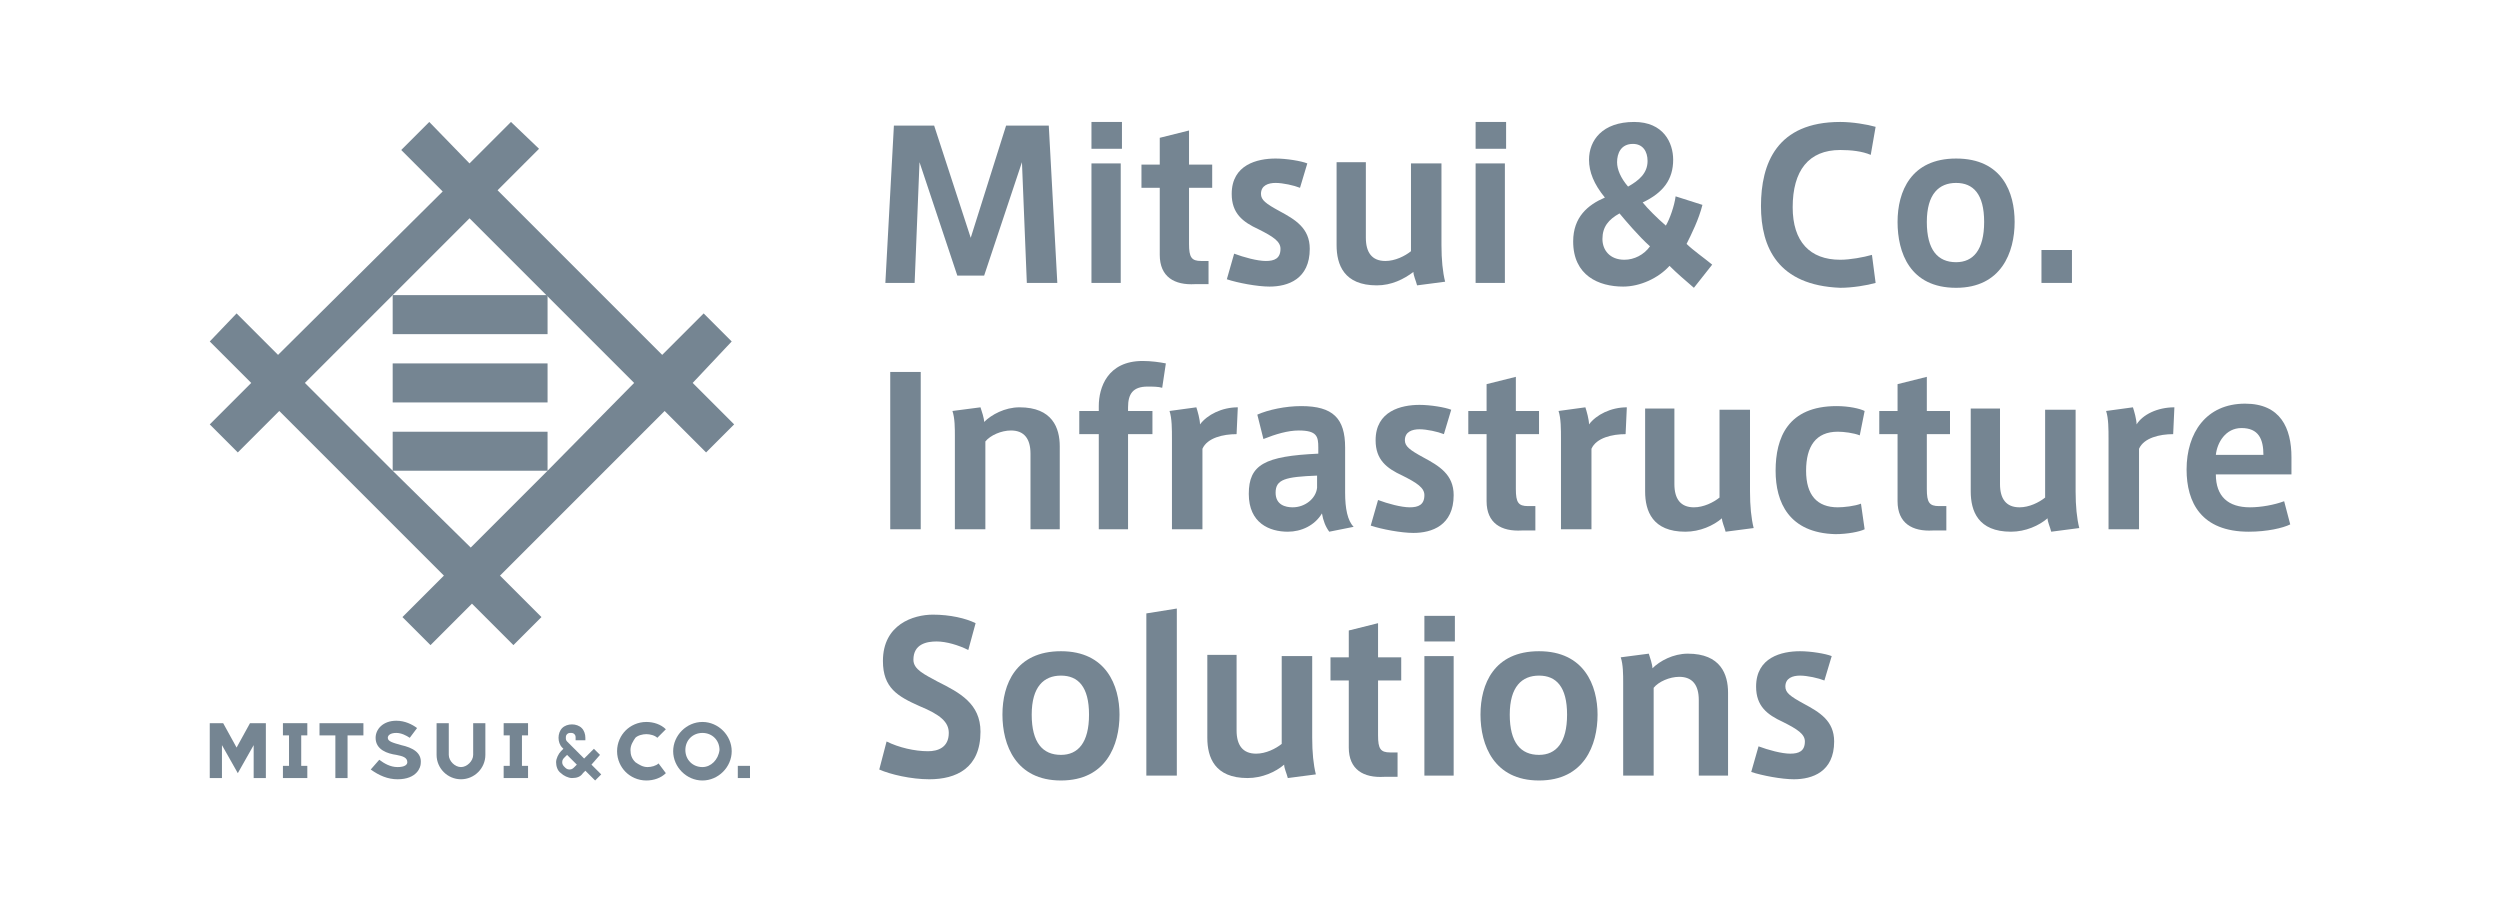<?xml version="1.0" encoding="utf-8"?>
<!-- Generator: Adobe Illustrator 27.8.1, SVG Export Plug-In . SVG Version: 6.00 Build 0)  -->
<svg version="1.1" id="Capa_1" xmlns="http://www.w3.org/2000/svg" xmlns:xlink="http://www.w3.org/1999/xlink" x="0px" y="0px"
	 viewBox="0 0 205 74" style="enable-background:new 0 0 205 74;" xml:space="preserve">
<style type="text/css">
	.st0{fill:#758592;}
</style>
<g>
	<path class="st0" d="M80.7,22.6h-2.2l-3.1-9.3L75,23.2h-2.4l0.7-12.9h3.3l3,9.2l2.9-9.2H86l0.7,12.9h-2.5l-0.4-9.9L80.7,22.6
		L80.7,22.6z"/>
	<path class="st0" d="M92,12.2h-2.5V10H92V12.2z M91.9,23.2h-2.4v-9.8h2.4V23.2z"/>
	<path class="st0" d="M99.1,21.4v1.9l-1.1,0c-1.7,0.1-2.9-0.6-2.9-2.4v-5.5h-1.5v-1.9h1.5v-2.2l2.4-0.6v2.8h1.9v1.9h-1.9V20
		c0,1.1,0.2,1.4,1,1.4H99.1L99.1,21.4z"/>
	<path class="st0" d="M106.6,15.4c-0.5-0.2-1.4-0.4-2-0.4c-0.6,0-1.2,0.2-1.2,0.9c0,0.5,0.4,0.8,1.5,1.4c1.3,0.7,2.5,1.4,2.5,3.1
		c0,2.5-1.8,3.1-3.3,3.1c-1,0-2.6-0.3-3.5-0.6l0.6-2.1c0.8,0.3,1.9,0.6,2.6,0.6c0.7,0,1.2-0.2,1.2-1c0-0.6-0.6-1-1.8-1.6
		c-1.3-0.6-2.2-1.3-2.2-2.9c0-2.4,2.1-2.9,3.6-2.9c0.9,0,2.1,0.2,2.6,0.4L106.6,15.4L106.6,15.4z"/>
	<path class="st0" d="M112.9,23.4c-2.7,0-3.3-1.7-3.3-3.3v-6.8h2.4v6.2c0,1.2,0.5,1.9,1.6,1.9c0.8,0,1.6-0.4,2.1-0.8v-7.2h2.5v6.7
		c0,1.2,0.1,2.2,0.3,3l-2.3,0.3c-0.1-0.4-0.3-0.8-0.3-1.1C115.1,22.9,114.1,23.4,112.9,23.4L112.9,23.4z"/>
	<path class="st0" d="M123.5,12.2H121V10h2.5V12.2z M123.5,23.2H121v-9.8h2.4V23.2z"/>
	<path class="st0" d="M136.9,21.8c-0.9,1-2.4,1.7-3.8,1.7c-2,0-4.1-0.9-4.1-3.7c0-2,1.2-3,2.6-3.6c-0.9-1.1-1.3-2.1-1.3-3.1
		c0-1.6,1.1-3.1,3.7-3.1c2.4,0,3.2,1.7,3.2,3.1c0,1.6-0.8,2.7-2.5,3.5c0.4,0.5,1.2,1.3,1.9,1.9c0.3-0.5,0.7-1.6,0.8-2.4l2.2,0.7
		c-0.3,1.2-0.9,2.4-1.3,3.2c0.5,0.5,1.5,1.2,2.1,1.7l-1.5,1.9C138.2,23,137.5,22.4,136.9,21.8L136.9,21.8z M131.4,19.6
		c0,0.9,0.6,1.7,1.8,1.7c0.8,0,1.6-0.4,2.1-1.1c-0.9-0.8-2-2.1-2.5-2.7C131.9,18,131.4,18.6,131.4,19.6L131.4,19.6z M135.1,13.2
		c0-0.8-0.4-1.4-1.2-1.4c-1,0-1.3,0.8-1.3,1.5c0,0.6,0.3,1.3,0.9,2C134.4,14.8,135.1,14.2,135.1,13.2L135.1,13.2z"/>
	<path class="st0" d="M144.4,16.9c0-3.5,1.3-6.9,6.5-6.9c1,0,2.2,0.2,2.9,0.4l-0.4,2.3c-0.7-0.3-1.6-0.4-2.5-0.4
		c-2.6,0-3.9,1.7-3.9,4.7c0,2.8,1.4,4.3,3.9,4.3c0.8,0,1.9-0.2,2.6-0.4l0.3,2.3c-0.7,0.2-1.9,0.4-2.9,0.4
		C145.8,23.4,144.4,20.3,144.4,16.9L144.4,16.9L144.4,16.9z"/>
	<path class="st0" d="M165.2,18.2c0,2.5-1.1,5.4-4.8,5.4c-3.8,0-4.8-2.9-4.8-5.4s1.1-5.2,4.8-5.2C164.2,13,165.2,15.8,165.2,18.2
		L165.2,18.2z M160.4,21.5c1.4,0,2.3-1,2.3-3.3s-0.9-3.2-2.3-3.2s-2.4,0.9-2.4,3.2S158.9,21.5,160.4,21.5L160.4,21.5z"/>
	<path class="st0" d="M169.9,23.2h-2.5v-2.7h2.5V23.2z"/>
	<path class="st0" d="M75.5,43.4H73V30.5h2.5V43.4z"/>
	<path class="st0" d="M80.4,33.4c0.1,0.3,0.3,0.9,0.3,1.2c0.6-0.6,1.7-1.2,2.9-1.2c2.7,0,3.3,1.7,3.3,3.2v6.8h-2.4v-6.2
		c0-1.2-0.5-1.9-1.6-1.9c-0.8,0-1.7,0.4-2.1,0.9v7.2h-2.5v-7.6c0-0.7,0-1.5-0.2-2.1L80.4,33.4L80.4,33.4z"/>
	<path class="st0" d="M88.5,35.6v-1.9h1.6v-0.4c0-1.5,0.7-3.7,3.6-3.7c0.7,0,1.4,0.1,1.9,0.2l-0.3,2c-0.3-0.1-0.8-0.1-1.2-0.1
		c-1.2,0-1.6,0.6-1.6,1.7v0.3h2v1.9h-2v7.8h-2.4v-7.8H88.5L88.5,35.6z"/>
	<path class="st0" d="M101.5,33.4l-0.1,2.2c-1.1,0-2.4,0.3-2.8,1.2v6.6h-2.5V36c0-0.8,0-1.7-0.2-2.3l2.2-0.3c0.1,0.3,0.3,1,0.3,1.4
		C99,34,100.2,33.4,101.5,33.4L101.5,33.4z"/>
	<path class="st0" d="M111,43.2l-2,0.4c-0.3-0.4-0.5-0.9-0.6-1.5c-0.6,1-1.7,1.5-2.8,1.5c-1.5,0-3.2-0.7-3.2-3.1
		c0-2.4,1.3-3.1,5.7-3.3v-0.5c0-0.9-0.1-1.4-1.6-1.4c-0.9,0-1.9,0.3-2.9,0.7l-0.5-2c0.9-0.4,2.3-0.7,3.6-0.7c2.6,0,3.6,1,3.6,3.4
		v3.7C110.3,41.7,110.5,42.7,111,43.2L111,43.2z M104.6,40.4c0,1,0.8,1.2,1.4,1.2c1,0,1.9-0.7,2-1.6V39
		C105.4,39.1,104.6,39.3,104.6,40.4z"/>
	<path class="st0" d="M118.4,35.6c-0.5-0.2-1.4-0.4-2-0.4c-0.6,0-1.2,0.2-1.2,0.9c0,0.5,0.4,0.8,1.5,1.4c1.3,0.7,2.5,1.4,2.5,3.1
		c0,2.5-1.8,3.1-3.3,3.1c-1,0-2.6-0.3-3.5-0.6l0.6-2.1c0.8,0.3,1.9,0.6,2.6,0.6c0.7,0,1.2-0.2,1.2-1c0-0.6-0.6-1-1.8-1.6
		c-1.3-0.6-2.2-1.3-2.2-2.9c0-2.4,2.1-2.9,3.6-2.9c0.9,0,2.1,0.2,2.6,0.4L118.4,35.6L118.4,35.6z"/>
	<path class="st0" d="M125.9,41.6v1.9l-1.1,0c-1.7,0.1-2.9-0.6-2.9-2.4v-5.5h-1.5v-1.9h1.5v-2.2l2.4-0.6v2.8h1.9v1.9h-1.9v4.5
		c0,1.1,0.2,1.4,1,1.4H125.9L125.9,41.6z"/>
	<path class="st0" d="M133.4,33.4l-0.1,2.2c-1.1,0-2.4,0.3-2.8,1.2v6.6h-2.5V36c0-0.8,0-1.7-0.2-2.3l2.2-0.3c0.1,0.3,0.3,1,0.3,1.4
		C130.9,34,132.1,33.4,133.4,33.4L133.4,33.4z"/>
	<path class="st0" d="M138.2,43.6c-2.7,0-3.3-1.7-3.3-3.3v-6.8h2.4v6.2c0,1.2,0.5,1.9,1.6,1.9c0.8,0,1.6-0.4,2.1-0.8v-7.2h2.5v6.7
		c0,1.2,0.1,2.2,0.3,3l-2.3,0.3c-0.1-0.4-0.3-0.8-0.3-1.1C140.5,43.1,139.4,43.6,138.2,43.6L138.2,43.6z"/>
	<path class="st0" d="M145.6,38.6c0-2.7,1-5.3,5-5.3c1,0,1.9,0.2,2.3,0.4l-0.4,2c-0.5-0.2-1.3-0.3-1.8-0.3c-1.8,0-2.6,1.2-2.6,3.2
		s0.9,3,2.6,3c0.5,0,1.4-0.1,1.9-0.3l0.3,2.1c-0.4,0.2-1.4,0.4-2.4,0.4C146.7,43.7,145.6,41.2,145.6,38.6L145.6,38.6L145.6,38.6z"/>
	<path class="st0" d="M159.6,41.6v1.9l-1.1,0c-1.7,0.1-2.9-0.6-2.9-2.4v-5.5h-1.5v-1.9h1.5v-2.2l2.4-0.6v2.8h1.9v1.9h-1.9v4.5
		c0,1.1,0.2,1.4,1,1.4H159.6L159.6,41.6z"/>
	<path class="st0" d="M164.9,43.6c-2.7,0-3.3-1.7-3.3-3.3v-6.8h2.4v6.2c0,1.2,0.5,1.9,1.6,1.9c0.8,0,1.6-0.4,2.1-0.8v-7.2h2.5v6.7
		c0,1.2,0.1,2.2,0.3,3l-2.3,0.3c-0.1-0.4-0.3-0.8-0.3-1.1C167.2,43.1,166.1,43.6,164.9,43.6L164.9,43.6z"/>
	<path class="st0" d="M178.3,33.4l-0.1,2.2c-1.1,0-2.4,0.3-2.8,1.2v6.6h-2.5V36c0-0.8,0-1.7-0.2-2.3l2.2-0.3c0.1,0.3,0.3,1,0.3,1.4
		C175.7,34,176.9,33.4,178.3,33.4L178.3,33.4z"/>
	<path class="st0" d="M184.5,41.6c0.9,0,2-0.2,2.8-0.5l0.5,1.9c-0.6,0.3-1.9,0.6-3.4,0.6c-3.9,0-5.1-2.4-5.1-5.1
		c0-3,1.6-5.4,4.8-5.4c2.9,0,3.8,2,3.8,4.4v1.4h-6.2C181.7,40.7,182.7,41.6,184.5,41.6L184.5,41.6L184.5,41.6z M183.8,35.1
		c-1.3,0-2,1.2-2.1,2.2h3.9C185.6,36,185.2,35.1,183.8,35.1L183.8,35.1L183.8,35.1z"/>
	<path class="st0" d="M79.4,53.3c-0.8-0.4-1.8-0.7-2.6-0.7s-1.9,0.2-1.9,1.5c0,0.8,0.9,1.2,2,1.8c1.8,0.9,3.5,1.8,3.5,4.1
		c0,3-2,3.9-4.2,3.9c-1.5,0-3.2-0.4-4.1-0.8l0.6-2.3c1,0.5,2.3,0.8,3.4,0.8c0.8,0,1.7-0.3,1.7-1.5c0-0.9-0.7-1.5-2.4-2.2
		c-1.8-0.8-3-1.5-3-3.7c0-3,2.5-3.8,4.1-3.8c1.4,0,2.7,0.3,3.5,0.7L79.4,53.3L79.4,53.3z"/>
	<path class="st0" d="M91.8,58.6c0,2.5-1.1,5.4-4.8,5.4s-4.8-2.9-4.8-5.4c0-2.5,1.1-5.2,4.8-5.2S91.8,56.2,91.8,58.6L91.8,58.6z
		 M87,61.9c1.4,0,2.3-1,2.3-3.3c0-2.3-0.9-3.2-2.3-3.2c-1.4,0-2.4,0.9-2.4,3.2C84.6,60.9,85.5,61.9,87,61.9L87,61.9L87,61.9z"/>
	<path class="st0" d="M96.5,63.6H94V50.3l2.5-0.4V63.6z"/>
	<path class="st0" d="M102.3,63.8c-2.7,0-3.3-1.7-3.3-3.3v-6.8h2.4v6.2c0,1.2,0.5,1.9,1.6,1.9c0.8,0,1.6-0.4,2.1-0.8v-7.2h2.5v6.7
		c0,1.2,0.1,2.2,0.3,3l-2.3,0.3c-0.1-0.4-0.3-0.8-0.3-1.1C104.6,63.3,103.5,63.8,102.3,63.8L102.3,63.8z"/>
	<path class="st0" d="M114.6,61.8v1.9l-1.1,0c-1.7,0.1-2.9-0.6-2.9-2.4v-5.5h-1.5v-1.9h1.5v-2.2l2.4-0.6v2.8h1.9v1.9h-1.9v4.5
		c0,1.1,0.2,1.4,1,1.4H114.6L114.6,61.8z"/>
	<path class="st0" d="M119.3,52.6h-2.5v-2.1h2.5V52.6z M119.2,63.6h-2.4v-9.8h2.4V63.6z"/>
	<path class="st0" d="M131,58.6c0,2.5-1.1,5.4-4.8,5.4s-4.8-2.9-4.8-5.4c0-2.5,1.1-5.2,4.8-5.2S131,56.2,131,58.6L131,58.6z
		 M126.2,61.9c1.4,0,2.3-1,2.3-3.3c0-2.3-0.9-3.2-2.3-3.2c-1.4,0-2.4,0.9-2.4,3.2C123.8,60.9,124.7,61.9,126.2,61.9L126.2,61.9
		L126.2,61.9z"/>
	<path class="st0" d="M135.2,53.6c0.1,0.3,0.3,0.9,0.3,1.2c0.6-0.6,1.7-1.2,2.9-1.2c2.7,0,3.3,1.7,3.3,3.2v6.8h-2.4v-6.2
		c0-1.2-0.5-1.9-1.6-1.9c-0.8,0-1.7,0.4-2.1,0.9v7.2h-2.5V56c0-0.7,0-1.5-0.2-2.1L135.2,53.6L135.2,53.6z"/>
	<path class="st0" d="M149.6,55.8c-0.5-0.2-1.4-0.4-2-0.4c-0.6,0-1.2,0.2-1.2,0.9c0,0.5,0.4,0.8,1.5,1.4c1.3,0.7,2.5,1.4,2.5,3.1
		c0,2.5-1.8,3.1-3.3,3.1c-1,0-2.6-0.3-3.5-0.6l0.6-2.1c0.8,0.3,1.9,0.6,2.6,0.6c0.7,0,1.2-0.2,1.2-1c0-0.6-0.6-1-1.8-1.6
		c-1.3-0.6-2.2-1.3-2.2-2.9c0-2.4,2.1-2.9,3.6-2.9c0.9,0,2.1,0.2,2.6,0.4L149.6,55.8L149.6,55.8z"/>
	<path class="st0" d="M60,28l-2.3-2.3l-3.4,3.4L40.8,15.6l3.4-3.4L41.9,10l-3.4,3.4L35.2,10l-2.3,2.3l3.4,3.4L22.8,29.1l-3.4-3.4
		L17.2,28l3.4,3.4l-3.4,3.4l2.3,2.3l3.4-3.4l13.5,13.5l-3.4,3.4l2.3,2.3l3.4-3.4l3.4,3.4l2.3-2.3l-3.4-3.4l13.5-13.5l3.4,3.4
		l2.3-2.3l-3.4-3.4L60,28L60,28z M32.2,38.6h12.7l-6.3,6.3L32.2,38.6L32.2,38.6z M44.9,38.6v-3.2H32.2v3.2L25,31.4l13.5-13.5
		l13.5,13.5L44.9,38.6L44.9,38.6z"/>
	<path class="st0" d="M44.9,24.2H32.2v3.2h12.7V24.2z"/>
	<path class="st0" d="M44.9,29.8H32.2V33h12.7V29.8z"/>
	<path class="st0" d="M35.8,61.9c0,1.1,0.9,2,2,2c1.1,0,2-0.9,2-2v-2.6h-1v2.6c0,0.5-0.5,1-1,1c-0.5,0-1-0.5-1-1v-2.6h-1V61.9z"/>
	<path class="st0" d="M20.5,59.3l-1.1,2l-1.1-2h-1.1v4.5h1v-2.7l1.3,2.3l1.3-2.3v2.7h1v-4.5H20.5z"/>
	<path class="st0" d="M53,60.2c0.3,0,0.7,0.1,0.9,0.3l0.7-0.7c-0.4-0.4-1-0.6-1.6-0.6c-0.7,0-1.3,0.3-1.7,0.7s-0.7,1-0.7,1.7
		c0,0.7,0.3,1.3,0.7,1.7c0.4,0.4,1,0.7,1.7,0.7c0.6,0,1.2-0.2,1.6-0.6L54,62.6c-0.2,0.2-0.6,0.3-0.9,0.3c-0.4,0-0.7-0.2-1-0.4
		c-0.3-0.3-0.4-0.6-0.4-1c0-0.4,0.2-0.7,0.4-1C52.3,60.3,52.7,60.2,53,60.2L53,60.2z"/>
	<path class="st0" d="M57.6,59.2c-1.3,0-2.4,1.1-2.4,2.4s1.1,2.4,2.4,2.4c1.3,0,2.4-1.1,2.4-2.4S58.9,59.2,57.6,59.2z M57.6,62.9
		c-0.8,0-1.4-0.6-1.4-1.4c0-0.8,0.6-1.4,1.4-1.4c0.8,0,1.4,0.6,1.4,1.4C58.9,62.3,58.3,62.9,57.6,62.9z"/>
	<path class="st0" d="M49.2,61.9l-0.5-0.5l-0.8,0.8l-1.4-1.4c-0.1-0.1-0.1-0.2-0.1-0.3c0-0.1,0-0.2,0.1-0.3c0.1-0.1,0.2-0.1,0.3-0.1
		c0.1,0,0.2,0,0.3,0.1c0.1,0.1,0.1,0.2,0.1,0.3v0.2h0.8v-0.2c0-0.3-0.1-0.6-0.3-0.8s-0.5-0.3-0.8-0.3c-0.3,0-0.6,0.1-0.8,0.3
		c-0.2,0.2-0.3,0.5-0.3,0.8c0,0.3,0.1,0.6,0.3,0.8l0.1,0.1l-0.2,0.2c-0.2,0.2-0.4,0.6-0.4,0.9s0.1,0.7,0.4,0.9
		c0.2,0.2,0.6,0.4,0.9,0.4c0.4,0,0.7-0.1,0.9-0.4l0.2-0.2l0.8,0.8l0.5-0.5l-0.8-0.8L49.2,61.9L49.2,61.9z M47.1,62.9
		c-0.1,0.1-0.2,0.2-0.4,0.2s-0.3-0.1-0.4-0.2c-0.1-0.1-0.2-0.2-0.2-0.4s0.1-0.3,0.2-0.4l0.2-0.2l0.8,0.8L47.1,62.9L47.1,62.9z"/>
	<path class="st0" d="M32.9,61.1c-0.7-0.2-1.1-0.3-1.1-0.6c0-0.2,0.2-0.4,0.7-0.4c0.4,0,0.8,0.2,1.1,0.4l0.6-0.8
		c-0.4-0.3-1-0.6-1.7-0.6c-1.1,0-1.7,0.7-1.7,1.4c0,1,1,1.3,1.7,1.4c0.5,0.1,0.9,0.2,0.9,0.6c0,0.2-0.2,0.4-0.8,0.4
		s-1.1-0.3-1.5-0.6l-0.7,0.8c0.7,0.5,1.4,0.8,2.2,0.8c1.6,0,1.9-1,1.9-1.3C34.6,61.7,33.8,61.3,32.9,61.1L32.9,61.1z"/>
	<path class="st0" d="M61.5,62.8h-1v1h1V62.8z"/>
	<path class="st0" d="M25.2,60.3v-1h-2v1h0.5v2.5h-0.5v1h2v-1h-0.5v-2.5H25.2z"/>
	<path class="st0" d="M43.3,60.3v-1h-2v1h0.5v2.5h-0.5v1h2v-1h-0.5v-2.5H43.3z"/>
	<path class="st0" d="M29.8,59.3h-3.6v1h1.3v3.5h1v-3.5h1.3V59.3z"/>
</g>
</svg>
